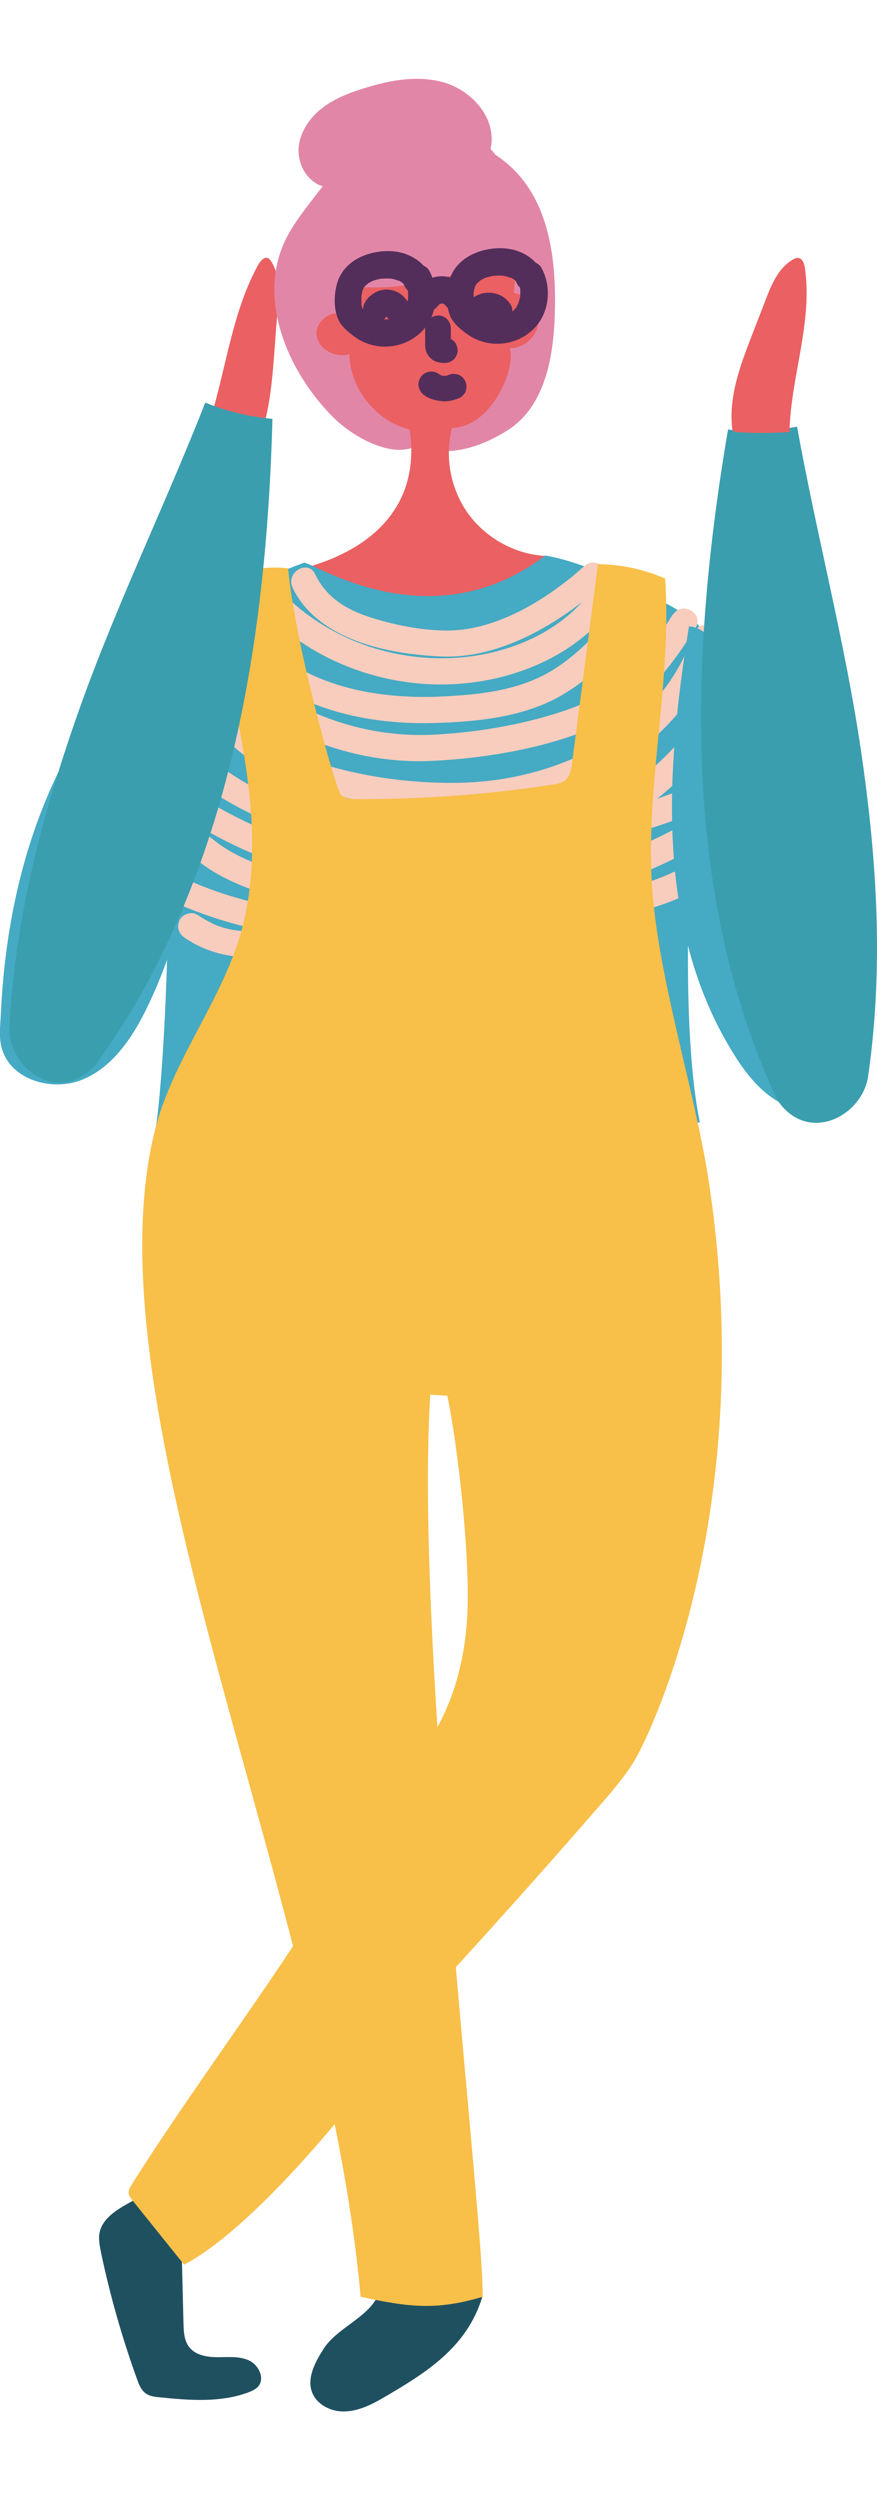 <?xml version="1.0" encoding="UTF-8"?>
<svg id="Calque_3" data-name="Calque 3" xmlns="http://www.w3.org/2000/svg" viewBox="0 0 42.68 121.63">
  <defs>
    <style>
      .cls-1 {
        fill: #e286a7;
      }

      .cls-1, .cls-2, .cls-3, .cls-4, .cls-5, .cls-6, .cls-7, .cls-8 {
        stroke-width: 0px;
      }

      .cls-2 {
        fill: #3a9eae;
      }

      .cls-3 {
        fill: #f8bf49;
      }

      .cls-4 {
        fill: #eb6062;
      }

      .cls-5 {
        fill: #45aac3;
      }

      .cls-6 {
        fill: #532e5b;
      }

      .cls-7 {
        fill: #1f5060;
      }

      .cls-8 {
        fill: #f8cdbe;
      }
    </style>
  </defs>
  <path class="cls-4" d="M12.26,22.19c.81-1.54.96-3.33,1.09-5.03l.15-2c.07-.88.12-1.85-.33-2.48-.04-.06-.08-.11-.15-.13-.18-.06-.37.17-.48.38-1.41,2.6-1.59,5.68-2.64,8.46.71.36,1.45.65,2.21.89"/>
  <path class="cls-1" d="M20.3,21.68c-1.21.68-3.19-.45-4.16-1.45-2.17-2.23-3.59-5.65-2.29-8.47.34-.73.84-1.38,1.33-2.02.6-.78,1.21-1.56,1.81-2.34.21-.28.44-.56.74-.75.38-.24.85-.28,1.3-.3,2.16-.08,4.47.39,5.99,1.92,1.76,1.77,2.06,4.52,1.98,7.02-.06,2.1-.49,4.48-2.26,5.62-1.34.86-3,1.4-4.45.76"/>
  <path class="cls-4" d="M14.67,27.67c2.56-.64,5.89-2.44,5.27-6.77-1.64-.4-2.91-1.99-2.94-3.67-.66.21-1.49-.22-1.59-.9-.1-.69.75-1.34,1.35-.98-.76-2.02-.45-4.5,1.06-6.04,1.52-1.54,4.27-1.79,5.83-.3,1.36,1.29,1.53,3.39,1.36,5.25.68.08,1.24.75,1.18,1.44-.05.68-.7,1.27-1.39,1.24.34.88-.82,3.83-2.8,3.88-.37,1.42-.07,2.99.79,4.18.86,1.18,2.26,1.96,3.72,2.05-.73.98-1.95,1.44-3.13,1.78-1.43.42-2.91.74-4.39.59-1.48-.15-3.51-.5-4.34-1.74.26-.12-.26.12,0,0"/>
  <path class="cls-5" d="M6.98,31.65c2.38-1.8,5.02-3.24,7.81-4.27.31-.11,6.14,3.93,11.74-.35,2.45.38,7.2,2.86,7.48,3.42.38.75-1.41,17.09.05,24.16-2.56.36-18.86.91-20.41.89-2.06-.03-4.12-.06-6.18-.09.62-2.11,1.47-21.58-.49-23.75"/>
  <path class="cls-8" d="M14.23,28.58c1.23,2.57,4.69,3.26,7.27,3.36,2.88.12,5.78-1.64,7.84-3.5.61-.55-.29-1.45-.9-.9-1.75,1.58-4.24,3.14-6.67,3.14-1.24,0-2.59-.27-3.77-.65s-2.14-.99-2.66-2.09c-.35-.74-1.45-.09-1.1.64h0Z"/>
  <path class="cls-8" d="M29.22,28.03c-1.47,2.72-4.73,4-7.71,4s-5.84-1.17-7.88-3.3c-.57-.59-1.47.31-.9.9,2.33,2.43,5.66,3.75,9.02,3.67s6.92-1.59,8.57-4.63c.39-.72-.71-1.36-1.1-.64h0Z"/>
  <path class="cls-8" d="M10.62,30.43c2.19,3.63,6.45,4.86,10.48,4.75,2.08-.06,4.32-.27,6.16-1.31s3.15-2.64,4.43-4.24c.51-.63-.39-1.54-.9-.9-1.11,1.38-2.26,2.82-3.76,3.79-1.65,1.07-3.63,1.28-5.56,1.37-3.68.17-7.72-.74-9.75-4.1-.42-.7-1.52-.06-1.1.64h0Z"/>
  <path class="cls-8" d="M32.74,29.9c-1.25,2-2.57,3.68-4.85,4.53-2.13.79-4.61,1.21-6.86,1.32-4.22.19-8.38-1.78-10.94-5.13-.49-.64-1.59,0-1.1.64,2.83,3.71,7.34,5.98,12.04,5.76,2.52-.12,5.3-.58,7.64-1.53s3.84-2.79,5.18-4.94c.43-.7-.66-1.34-1.1-.64h0Z"/>
  <path class="cls-8" d="M8.03,32.09c1.42,2.31,3.05,4.57,5.61,5.69,2.74,1.2,6.08,1.68,9.05,1.57,5.27-.19,10.53-2.96,12.29-8.17.26-.78-.97-1.11-1.23-.34-1.63,4.83-6.7,7.19-11.52,7.25-2.57.03-5.31-.39-7.72-1.32s-4.04-3.12-5.39-5.32c-.43-.7-1.53-.06-1.1.64h0Z"/>
  <path class="cls-8" d="M8.38,36.58c1.36,2.09,3.98,3.09,6.16,4.07,2.37,1.06,4.83,1.79,7.45,1.76,4.73-.04,9.34-2.2,12.34-5.86.52-.63-.38-1.53-.9-.9-2.72,3.31-6.78,5.34-11.07,5.48-2.25.08-4.4-.43-6.48-1.28s-5.12-1.92-6.41-3.91c-.44-.68-1.55-.05-1.1.64h0Z"/>
  <path class="cls-8" d="M8.71,41.01c1.32,1.52,3.2,2.25,5.11,2.75,2.21.58,4.51.87,6.79.87,4.53,0,8.99-1.13,12.98-3.25.72-.38.08-1.48-.64-1.1-3.68,1.95-7.77,3.02-11.94,3.08-2.04.03-4.08-.17-6.07-.63s-3.97-1.05-5.34-2.62c-.54-.62-1.43.28-.9.9h0Z"/>
  <path class="cls-8" d="M33.25,38.4c-3.88,1.5-7.88,2.27-12.02,2.58-2,.15-4.09.38-6.08.06-2.15-.35-4.05-1.46-5.91-2.55-.71-.41-1.35.68-.64,1.1,1.82,1.06,3.69,2.15,5.77,2.59s4.29.25,6.41.1c4.41-.3,8.68-1.06,12.81-2.66.76-.29.43-1.52-.34-1.23h0Z"/>
  <path class="cls-8" d="M8.77,44.03c4.02,1.71,8.06,1.97,12.37,1.56,2.23-.22,4.47-.43,6.7-.68,1.91-.21,3.77-.54,5.53-1.36.74-.35.1-1.44-.64-1.1-1.8.85-3.76,1.07-5.71,1.27s-3.91.41-5.87.6c-4.05.39-7.93.23-11.73-1.38-.74-.32-1.39.78-.64,1.1h0Z"/>
  <path class="cls-8" d="M12.74,45.25s-.26.04-.12.02c-.08,0-.16.02-.24.02-.14,0-.28.01-.42.01-.16,0-.32-.01-.47-.03.14.01-.1-.02-.13-.02-.07-.01-.14-.03-.2-.04-.15-.03-.29-.07-.43-.12-.08-.02-.15-.05-.22-.08-.04-.01-.07-.03-.11-.04.05.02.06.02.02,0-.28-.13-.55-.28-.8-.45-.27-.19-.72-.06-.87.23-.17.33-.06.67.23.87,1.19.83,2.69,1.11,4.11.85.33-.06.54-.48.44-.78-.11-.35-.43-.51-.78-.44h0Z"/>
  <path class="cls-1" d="M15.68,9.05c-.74-.23-1.19-1.05-1.15-1.82.05-.77.51-1.47,1.12-1.95.61-.48,1.34-.76,2.08-.99,1.27-.4,2.66-.65,3.93-.26,1.27.39,2.38,1.6,2.26,2.93-.03.31-.13.63-.34.86-.28.3-.69.41-1.09.5-.72.18-1.45.36-2.17.53-1.66.41-3.47.8-5.01.05"/>
  <path class="cls-7" d="M7.04,106.75c-.28.16-.55.32-.83.47-.58.33-1.22.74-1.36,1.39-.07.31,0,.64.06.96.44,2.1,1.03,4.17,1.76,6.19.09.26.2.53.42.69.19.14.44.17.67.19,1.45.15,2.96.27,4.33-.24.18-.07.36-.15.48-.29.33-.4.02-1.04-.45-1.26-.47-.22-1.01-.16-1.52-.16s-1.09-.09-1.4-.5c-.24-.32-.26-.74-.27-1.13-.03-1.33-.07-2.66-.1-4"/>
  <path class="cls-3" d="M15.41,92.91c-2.71,4.31-6.29,9.07-9,13.38-.08.13-.17.28-.15.43.02.12.1.22.17.32.84,1.05,1.69,2.1,2.53,3.15,4.13-2.19,10.13-10.31,10.18-10.55.05-.22-.07-.43-.18-.62-1.19-2.04-2.37-4.07-3.56-6.11"/>
  <path class="cls-7" d="M18.27,111.92c-.6.94-1.92,1.42-2.52,2.36-.4.63-.82,1.39-.57,2.1.22.6.89.95,1.53.95.64,0,1.25-.27,1.81-.59,2.23-1.29,4.2-2.52,4.95-4.98-1.97-.4-3.35-.6-5.21.16"/>
  <path class="cls-1" d="M15.3,13.39c-.35-.9-.25-1.92.09-2.83.34-.9.91-1.7,1.5-2.46.3-.38.62-.76,1.03-1.02.46-.28,1.01-.39,1.54-.49,1.39-.26,2.97-.48,4.1.38.71.54,1.09,1.42,1.38,2.26.24.7.45,1.4.62,2.12.03.13.06.27,0,.39-.05.09-.14.15-.23.2-3.21,1.81-7.16,2.75-10.6,1.43"/>
  <path class="cls-3" d="M10.38,28.72c.68,5.07,2.77,10.64,1.48,16.14-.84,3.57-3.41,6.54-4.31,10.09-3.44,13.61,8.31,37.78,10,56.8,2.31.5,3.67.68,5.94,0,.06-3.84-3.32-31.71-2.55-43.89l.83.05c.55,2.68,1.09,7.78.98,10.51-.11,2.73-.95,5.53-2.85,7.5-.53.55-1.15,1.05-1.41,1.77-.17.47-.16.99-.15,1.5.07,3.48.14,6.97.21,10.45,3.65-3.9,7.23-7.86,10.73-11.9.59-.68,1.18-1.37,1.64-2.15.86-1.48,6-12.39,3.56-28.19-.69-4.47-2.56-10.15-2.77-14.67-.23-4.86.99-9.72.66-14.58-1.03-.45-2.15-.69-3.27-.7-.42,3.23-.84,6.45-1.26,9.68-.04.29-.09.61-.31.81-.18.16-.43.21-.67.24-3.13.48-6.3.71-9.47.7-.27,0-.56-.01-.78-.18-.26-.21-2.25-7.36-2.59-11.05-1.38-.14-2.6.13-3.65,1.05"/>
  <path class="cls-5" d="M33.53,30.48c2.36.04,5.25,8.95,7.46,16.71.38,1.32.92,2.61.97,3.99.02.65-.06,1.34-.43,1.88-.68,1.02-2.2,1.21-3.32.71s-1.92-1.53-2.56-2.58c-3.75-6.1-3.26-13.65-2.12-20.72"/>
  <path class="cls-2" d="M37.82,53.51c-4.67-10.04-4.25-21.7-2.39-32.61,1.12.12,2.25.07,3.36-.14.95,5.27,2.33,10.46,3.11,15.76.78,5.3,1.11,10.54.35,15.84-.28,1.96-2.96,3.35-4.43,1.15"/>
  <path class="cls-4" d="M35.64,20.91c-.2-1.57.38-3.12.95-4.59l.67-1.73c.29-.76.64-1.59,1.36-1.98.06-.03.13-.07.21-.06.21,0,.31.27.34.48.39,2.66-.69,5.31-.75,7.99-.89.06-1.77.06-2.66,0"/>
  <path class="cls-5" d="M7.39,31.26C2.95,35.53.38,41.73.04,49.38c-.03.57-.11,1.16.07,1.7.47,1.49,2.46,2.04,3.9,1.45s2.39-1.98,3.08-3.37c2.6-5.29,3.48-12.16.52-17.26-.11-.18-.15-.14,0,0"/>
  <path class="cls-2" d="M4.58,51.91c6.53-8.94,8.38-20.46,8.68-31.53-1.12-.1-2.23-.37-3.27-.79-1.96,4.99-4.31,9.81-6.11,14.86-1.79,5.05-3.13,10.12-3.42,15.47-.1,1.97,2.25,3.86,4.12,1.98"/>
  <path class="cls-6" d="M20.93,13.47c-.2-.54-.6-.88-1.13-1.09-.38-.15-.83-.19-1.23-.15-.99.1-1.94.62-2.19,1.65-.13.54-.14,1.17.09,1.68.11.24.3.43.5.6s.43.34.68.46c.92.44,2.03.28,2.79-.41.83-.75.98-2.05.46-3.02-.16-.31-.61-.43-.91-.24-.31.2-.41.58-.24.91.02.04.06.09.06.13,0-.02-.05-.14-.01-.02.02.08.04.15.06.23.02.06-.02.08,0-.03,0,.03,0,.07,0,.1,0,.1,0,.19,0,.29,0,.07.03.05,0-.03,0,.03-.02.09-.02.12-.02.07-.04.14-.06.21-.05.15.05-.09,0,0-.02.04-.03.07-.05.11-.03.06-.07.16-.13.2.11-.08.03-.04,0,0-.03.03-.05.06-.08.09-.02.02-.05.04-.07.06-.11.11.08-.05,0,0-.06.04-.12.08-.19.11,0,0-.15.08-.05.03.09-.04-.08.03-.1.03-.06.02-.12.04-.19.05h-.05c-.07.02-.06.02.03,0-.01,0-.09,0-.1,0-.08,0-.16,0-.24,0-.07,0-.04-.04.03,0-.03-.02-.11-.02-.14-.03-.06-.01-.18-.03-.23-.07.01,0,.13.07.03,0-.04-.02-.08-.04-.12-.07-.08-.05-.15-.1-.23-.15-.16-.11.05.04-.04-.03-.05-.04-.09-.07-.14-.11-.04-.03-.07-.07-.1-.1.08.1.02.01,0,0l-.02-.05c.03.07.03.08.02.04,0-.04-.02-.09-.03-.13-.03-.13,0,0,0,.02-.01-.04,0-.1,0-.13,0-.1,0-.21,0-.31,0-.13,0-.04,0,0,0-.06.02-.12.03-.18,0-.04.02-.08.03-.12.03-.12.01-.04,0-.01.01-.02.08-.19.11-.19-.01,0-.09.1-.02.03.04-.04.07-.07.11-.11h.02c.05-.06.04-.05-.03,0,0-.01.07-.05.07-.05.06-.04.13-.07.2-.11.05-.03.06-.06-.03.01.03-.02.08-.03.11-.04.08-.03.16-.05.25-.07.03,0,.06-.01.09-.02.14-.03-.13,0,.01,0,.09,0,.19-.01.28-.01.08,0,.15,0,.23.01.15.01-.11-.02-.01,0,.05.01.11.02.16.03.06.02.16.08.22.07-.09,0-.09-.04,0,0,.04.02.08.04.12.07.11.07.02-.02,0,0,.01,0,.09.08.1.09.09.09-.03-.03-.02-.03.03,0,.11.25.03.04.12.32.45.58.81.46.32-.1.59-.47.46-.81h0Z"/>
  <path class="cls-6" d="M26.39,13.33c-.2-.54-.6-.88-1.13-1.09-.38-.15-.83-.19-1.23-.15-.99.1-1.94.62-2.19,1.65-.13.54-.14,1.17.09,1.68.11.24.3.43.5.6s.43.34.68.46c.92.44,2.03.28,2.79-.41.83-.75.98-2.05.46-3.02-.16-.31-.61-.43-.91-.24-.31.2-.41.58-.24.91.02.04.06.09.06.13,0-.02-.05-.14-.01-.02.02.08.04.15.06.23.02.06-.02.08,0-.03,0,.03,0,.07,0,.1,0,.1,0,.19,0,.29,0,.07.03.05,0-.03,0,.03-.02.09-.02.12-.02.07-.04.14-.06.21-.05.15.05-.09,0,0-.02.04-.03.07-.05.11-.03.06-.07.16-.13.2.11-.08.03-.04,0,0-.03.03-.05.06-.08.09-.02.02-.05.04-.07.06-.11.11.08-.05,0,0-.06.04-.12.08-.19.11,0,0-.15.08-.05.03.09-.04-.08.03-.1.03-.06.02-.12.04-.19.05h-.05c-.07.02-.06.02.03,0-.01,0-.09,0-.1,0-.08,0-.16,0-.24,0-.07,0-.04-.04.03,0-.03-.02-.11-.02-.14-.03-.06-.01-.18-.03-.23-.07.01,0,.13.07.03,0-.04-.02-.08-.04-.12-.07-.08-.05-.15-.1-.23-.15-.16-.11.05.04-.04-.03-.05-.04-.09-.07-.14-.11-.04-.03-.07-.07-.1-.1.08.1.02.01,0,0l-.02-.05c.03.07.03.08.02.04,0-.04-.02-.09-.03-.13-.03-.13,0,0,0,.02-.01-.04,0-.1,0-.13,0-.1,0-.21,0-.31,0-.13,0-.04,0,0,0-.06.02-.12.03-.18,0-.04.02-.08.03-.12.03-.12.01-.04,0-.01.01-.02.08-.19.11-.19-.01,0-.09.1-.02.03.04-.04.07-.07.11-.11h.02c.05-.06.04-.05-.03,0,0-.01.07-.05.07-.05.06-.04.13-.07.2-.11.05-.03.06-.06-.03.01.03-.02.08-.03.11-.04.08-.03.16-.05.25-.07.03,0,.06-.01.09-.02.14-.03-.13,0,.01,0,.09,0,.19-.01.28-.01.08,0,.15,0,.23.01.15.01-.11-.02-.01,0,.05.01.11.02.16.03.06.02.16.08.22.07-.09,0-.09-.04,0,0,.04.02.08.04.12.07.11.07.02-.02,0,0,.01,0,.09.08.1.09.09.09-.03-.03-.02-.03.03,0,.11.25.03.04.12.32.45.58.81.46.32-.1.59-.47.46-.81h0Z"/>
  <path class="cls-6" d="M21.34,14.84s.02-.04.04-.05l-.1.13c.05-.06.11-.12.17-.17l-.13.1c.06-.04.12-.08.19-.11l-.16.07c.08-.03.15-.05.23-.06l-.18.02c.07,0,.15,0,.22,0l-.18-.02c.08.01.16.03.23.07l-.16-.07c.07.03.13.07.19.11l-.13-.1c.06.05.11.1.16.16l-.1-.13s.02.02.03.04c.1.14.22.26.4.3.16.04.37.02.51-.07s.27-.23.3-.4.04-.37-.07-.51c-.15-.21-.33-.4-.56-.52s-.49-.19-.75-.19c-.53.01-1.01.29-1.3.74-.09.14-.11.35-.07.51s.16.32.3.4c.33.17.7.07.91-.24h0Z"/>
  <path class="cls-6" d="M18.86,15.37s.04-.07.06-.11l-.1.13s.07-.08.11-.11l-.13.1s.09-.06.13-.08l-.15.06s.1-.03.15-.04l-.17.02s.09,0,.14,0l-.17-.02c.05,0,.1.02.14.04l-.15-.06s.09.05.13.08l-.13-.1s.08.07.11.11l-.1-.13s.06.08.08.13l-.06-.15s0,.02.01.03c.06.16.14.29.29.37.13.08.33.11.48.06s.3-.14.37-.29.12-.33.06-.48c-.04-.1-.08-.21-.15-.3-.09-.12-.16-.2-.27-.29s-.22-.14-.36-.19c-.1-.04-.22-.05-.33-.06-.03,0-.06,0-.09,0-.08,0-.16.02-.24.04-.11.03-.21.07-.31.13-.07.04-.13.09-.19.14-.02.02-.05.04-.07.06-.08.08-.15.18-.2.28-.05.07-.07.15-.07.23-.02.08-.01.17.01.25.04.14.15.3.29.37.15.08.32.12.48.06.15-.05.3-.14.37-.29h0Z"/>
  <path class="cls-6" d="M23.74,15.5s.06-.06.09-.08l-.13.1s.08-.05.13-.07l-.15.06c.06-.02.12-.04.18-.05l-.17.02c.06,0,.12,0,.18,0l-.17-.02c.06,0,.12.02.18.05l-.15-.06s.09.05.14.08l-.13-.1s.07.06.1.1l-.1-.13s.02.03.03.04c.09.14.22.24.37.29.15.04.35.02.48-.06s.25-.21.29-.37.03-.34-.06-.48c-.11-.17-.26-.32-.44-.42-.19-.1-.38-.15-.59-.16-.1,0-.21.01-.31.03-.05,0-.1.02-.15.04-.19.07-.38.17-.51.33-.06.06-.1.12-.13.2-.04.07-.06.15-.05.24,0,.15.07.34.18.44s.28.19.44.18c.16,0,.34-.06.44-.18h0Z"/>
  <path class="cls-6" d="M20.69,15.96c0,.28,0,.55,0,.83,0,.15.03.31.11.44.07.12.17.23.29.3.17.1.36.13.56.13.16,0,.33-.07.44-.18s.19-.29.18-.44-.06-.33-.18-.44-.27-.18-.44-.18c-.04,0-.08,0-.12,0l.17.02s-.07-.01-.1-.03l.15.06s-.03-.02-.05-.03l.13.1s-.02-.02-.03-.03l.1.13s-.02-.02-.02-.03l.06.15s-.01-.04-.02-.07l.02.17c-.01-.14,0-.29,0-.44s0-.3,0-.45c0-.16-.07-.33-.18-.44s-.29-.19-.44-.18-.33.06-.44.18-.18.27-.18.44h0Z"/>
  <path class="cls-6" d="M20.66,19.24c.25.18.55.25.85.28.15.02.3,0,.45-.03s.29-.08.43-.14c.07-.04.13-.09.18-.16.06-.06.09-.13.11-.21.04-.15.02-.35-.06-.48s-.21-.25-.37-.29l-.17-.02c-.11,0-.22.03-.32.09h-.02s.1-.04.15-.06c-.09.04-.18.06-.28.08l.17-.02c-.1.01-.21.01-.31,0l.17.02c-.1-.01-.19-.04-.28-.08l.15.06c-.07-.03-.14-.07-.21-.12-.13-.09-.34-.1-.48-.06s-.3.15-.37.29c-.08.15-.12.32-.06.48l.06.15c.06.09.13.17.22.22h0Z"/>
</svg>